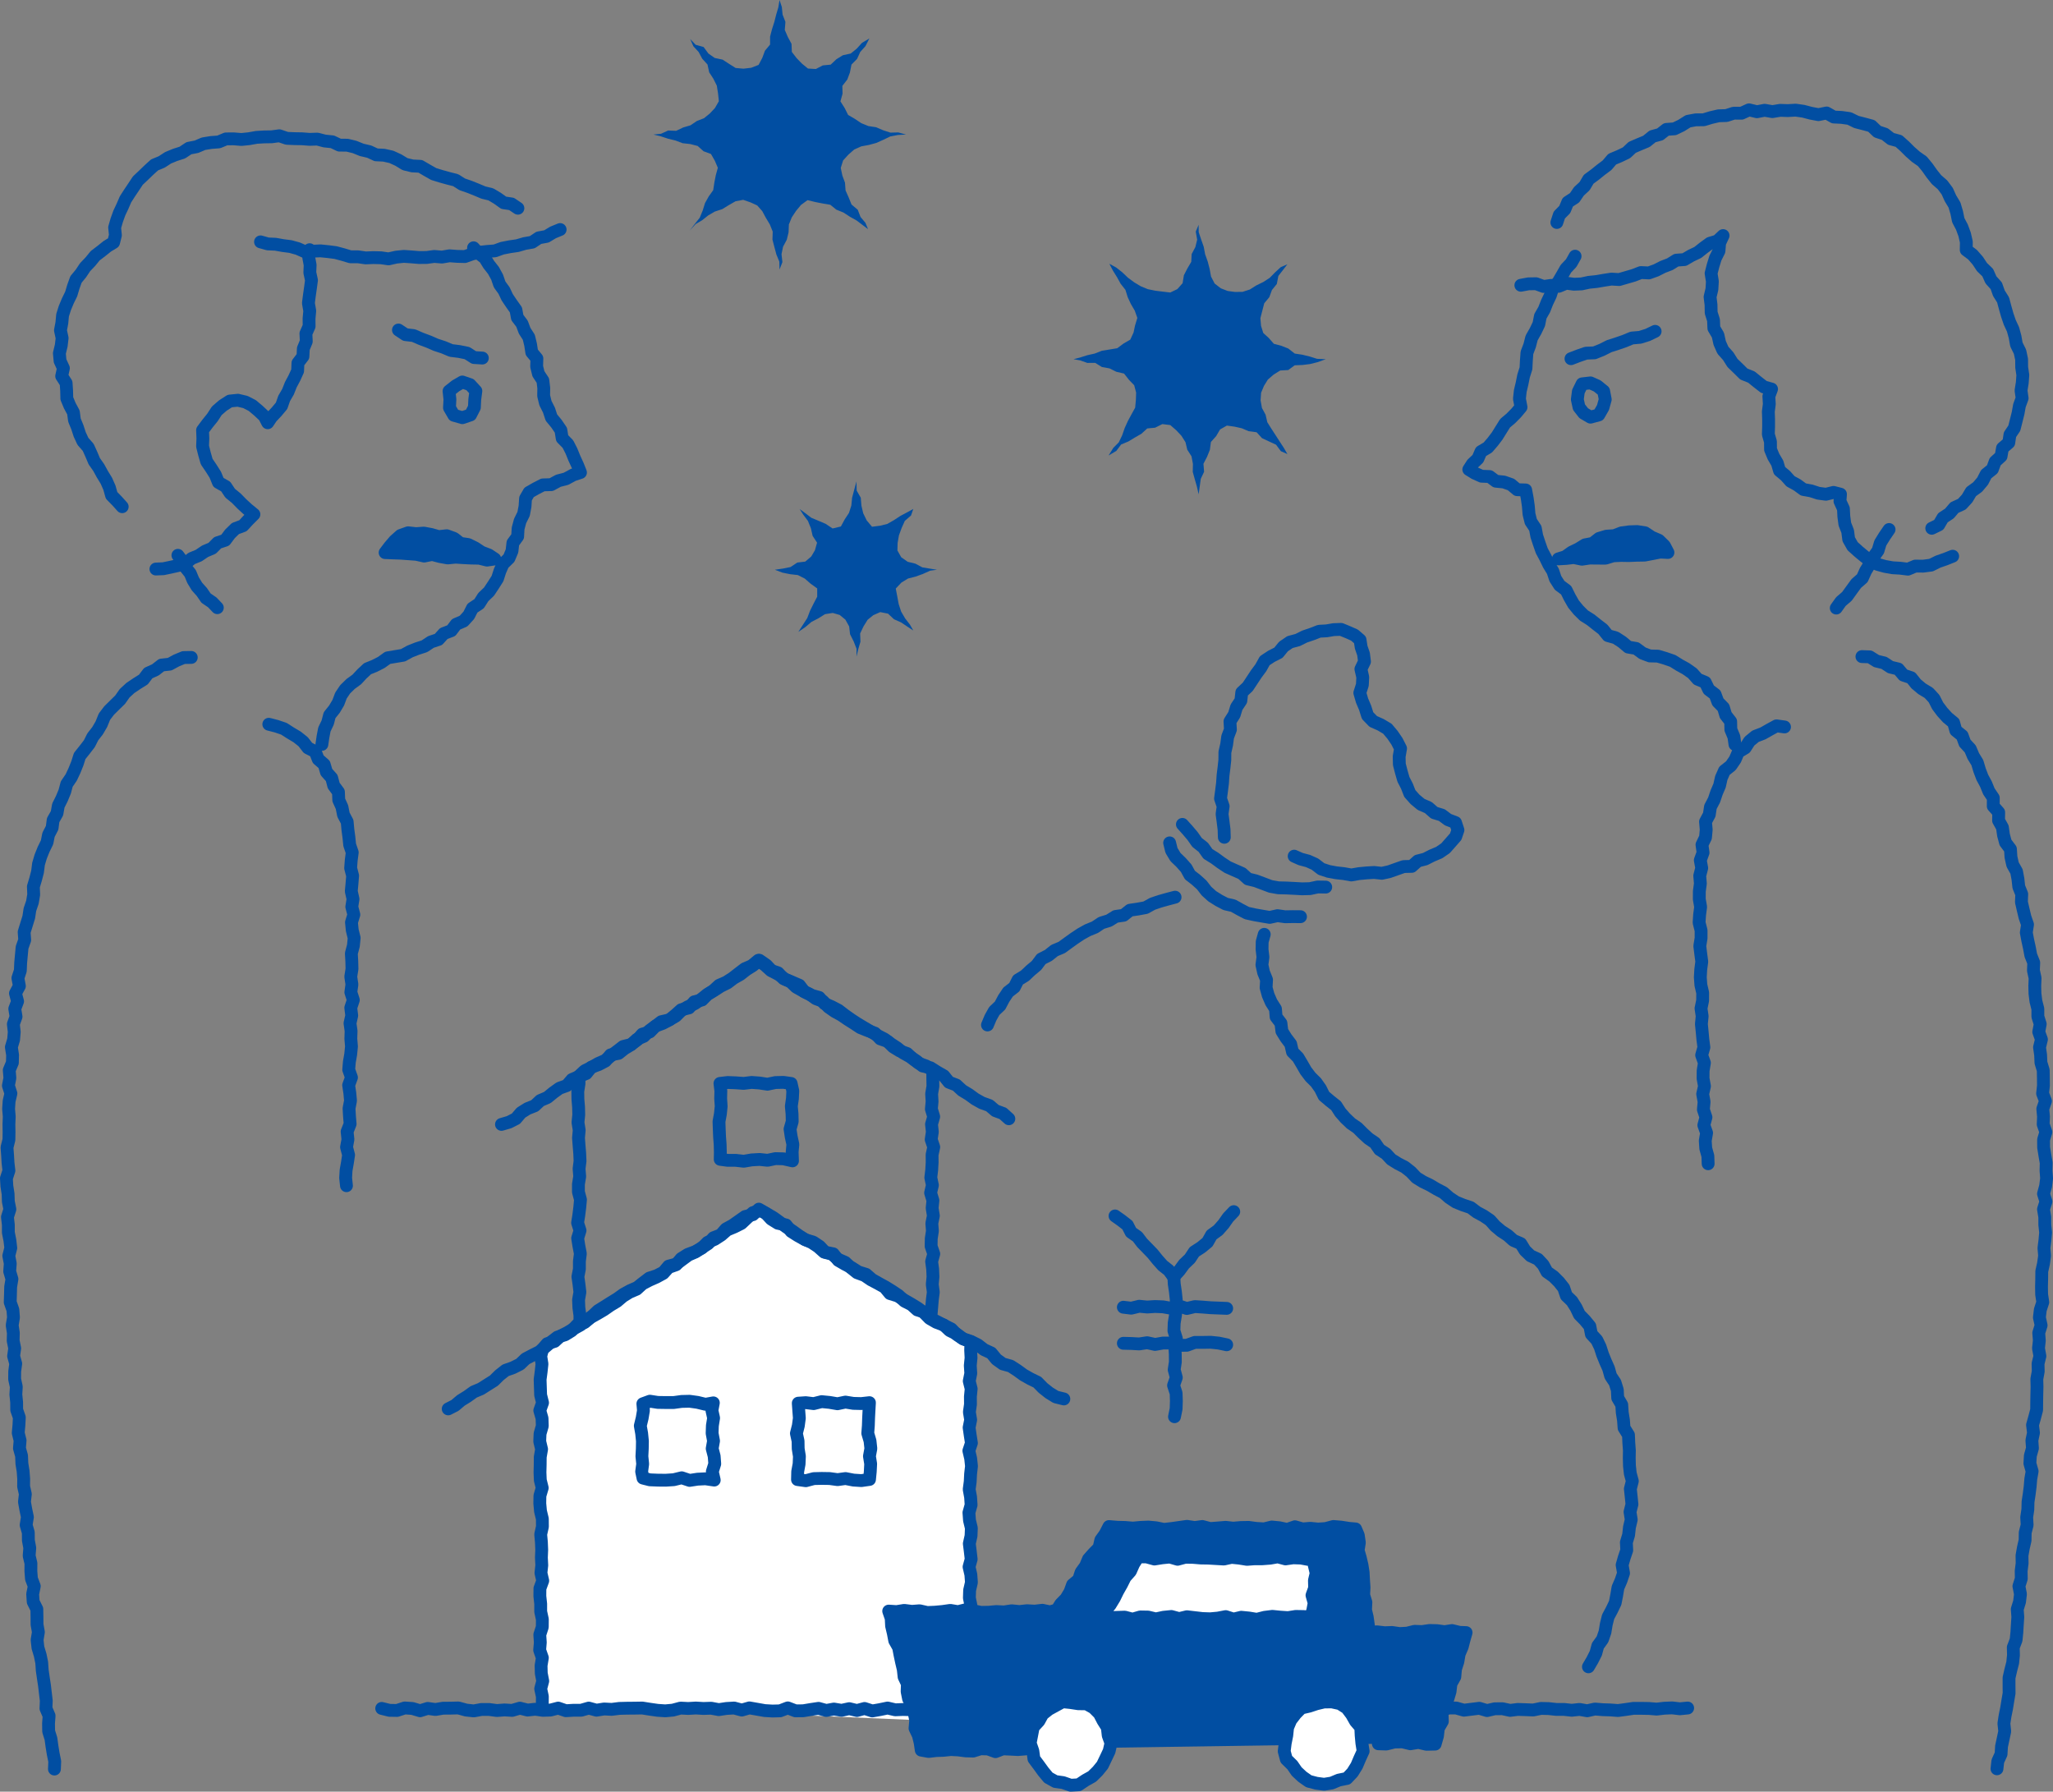 <svg xmlns="http://www.w3.org/2000/svg" viewBox="0 0 319.86 279.12"><rect x="0" y="0" width="319.86" height="279.12" fill="#808080" stroke="none"/><defs><style>.cls-1{fill:none;stroke:#014ea2;stroke-linecap:round;stroke-linejoin:round;stroke-width:2px;}.cls-2{fill:#fff;}.cls-3{fill:#014ea2;}</style></defs><title>アセット 50</title><g id="レイヤー_2" data-name="レイヤー 2"><g id="レイヤー_1-2" data-name="レイヤー 1"><polyline class="cls-1" points="153.85 159.68 154.32 158.56 154.91 157.5 155.81 156.65 156.38 155.57 157.06 154.55 158.04 153.79 158.61 152.66 159.68 152.01 160.56 151.18 161.49 150.4 162.24 149.4 163.34 148.84 164.29 148.08 165.43 147.6 166.4 146.89 167.39 146.18 168.4 145.51 169.46 144.92 170.59 144.46 171.61 143.78 172.78 143.42 173.82 142.77 175.06 142.59 176.05 141.8 177.28 141.62 178.48 141.4 179.57 140.8 180.72 140.41 181.9 140.08 183.08 139.77"/><polyline class="cls-1" points="196.97 145.56 196.65 146.71 196.63 147.91 196.77 149.1 196.61 150.32 196.87 151.5 197.33 152.63 197.26 153.87 197.58 155.03 198.06 156.14 198.72 157.18 198.82 158.42 199.57 159.4 199.72 160.65 200.36 161.68 201.09 162.65 201.37 163.87 202.24 164.75 202.85 165.78 203.45 166.82 204.18 167.78 205.04 168.63 205.73 169.61 206.28 170.72 207.21 171.51 208.16 172.26 208.82 173.29 209.61 174.19 210.48 175.02 211.49 175.71 212.34 176.56 213.22 177.37 214.22 178.05 214.93 179.08 215.94 179.74 216.77 180.63 217.8 181.27 218.88 181.83 219.82 182.57 220.67 183.47 221.69 184.1 222.79 184.63 223.82 185.24 224.89 185.8 225.81 186.6 226.82 187.27 227.95 187.73 229.12 188.12 230.09 188.85 231.15 189.42 232.15 190.1 232.97 191.02 233.89 191.79 234.9 192.45 235.79 193.24 236.94 193.74 237.6 194.81 238.46 195.64 239.61 196.17 240.43 197.05 241.02 198.15 242.03 198.86 242.88 199.71 243.63 200.65 244.04 201.86 244.91 202.7 245.55 203.71 246.07 204.8 246.93 205.68 247.7 206.61 247.94 207.85 248.79 208.77 249.31 209.85 249.68 211 250.13 212.11 250.62 213.21 250.94 214.36 251.63 215.4 251.98 216.54 252.04 217.78 252.67 218.85 252.75 220.07 252.94 221.25 253.03 222.45 253.72 223.55 253.77 224.76 253.86 225.96 253.84 227.16 253.87 228.36 254 229.55 254.32 230.74 254.01 231.95 254.14 233.15 254.26 234.35 253.96 235.54 254.15 236.75 253.87 237.93 253.74 239.13 253.39 240.29 253.45 241.51 253.06 242.66 252.73 243.81 252.95 245.08 252.56 246.23 252.08 247.34 251.88 248.53 251.65 249.71 251.12 250.81 250.55 251.88 250.26 253.04 250.06 254.25 249.67 255.39 248.95 256.39 248.63 257.56 248.09 258.63 247.48 259.67"/><polyline class="cls-1" points="202.62 142.81 201.41 142.8 200.22 142.82 199.04 142.65 197.82 142.92 196.64 142.72 195.45 142.51 194.27 142.25 193.2 141.69 192.15 141.1 190.96 140.83 189.89 140.27 188.87 139.63 187.97 138.82 187.23 137.86 186.34 137.06 185.39 136.32 184.81 135.26 184.02 134.37 183.14 133.52 182.52 132.49 182.23 131.31"/><polyline class="cls-1" points="184.22 128.43 185.02 129.32 185.8 130.24 186.51 131.25 187.47 132 188.2 133.03 189.25 133.68 190.23 134.4 191.25 135.08 192.37 135.58 193.49 136.07 194.44 136.93 195.64 137.22 196.79 137.65 197.95 138.09 199.17 138.31 200.41 138.34 201.63 138.4 202.86 138.47 204.09 138.44 205.3 138.18 206.55 138.2"/><polyline class="cls-1" points="190.75 130.44 190.71 129.22 190.56 128.02 190.4 126.82 190.57 125.6 190.16 124.41 190.32 123.2 190.47 121.99 190.55 120.79 190.7 119.59 190.83 118.4 190.84 117.18 191.11 116 191.27 114.8 191.7 113.67 191.63 112.39 192.3 111.33 192.65 110.17 193.33 109.15 193.47 107.87 194.4 107 195.06 106 195.72 105 196.44 104.03 197.05 102.93 198.08 102.25 199.18 101.69 199.97 100.72 200.98 100.03 202.18 99.71 203.26 99.17 204.41 98.78 205.54 98.34 206.67 98.28 207.79 98.09 208.94 98.05 210.01 98.49 211.03 98.94 211.9 99.69 212.07 100.82 212.44 101.89 212.59 103.07 212.03 104.23 212.32 105.49 212.26 106.7 211.86 107.94 212.21 109.14 212.69 110.27 213.07 111.48 213.95 112.39 215.1 112.9 216.16 113.53 216.95 114.47 217.64 115.48 218.21 116.6 217.99 117.87 218.02 119.08 218.33 120.28 218.66 121.42 219.2 122.47 219.65 123.62 220.47 124.54 221.41 125.32 222.54 125.81 223.46 126.62 224.64 126.98 225.6 127.7 226.77 128.15 227.15 129.31 226.8 130.34 226.03 131.22 225.22 132.14 224.23 132.82 223.11 133.29 222.05 133.83 220.89 134.13 219.95 134.97 218.7 135 217.59 135.39 216.46 135.79 215.3 136.05 214.09 135.92 212.92 135.99 211.74 136.1 210.54 136.31 209.36 136.1 208.17 135.97 206.99 135.75 205.86 135.38 204.87 134.62 203.8 134.14 202.64 133.83 201.63 133.38"/><polyline class="cls-1" points="90.28 213.28 90.32 212.09 89.97 210.89 90.06 209.69 90.29 208.5 90.16 207.3 90.36 206.1 90.35 204.91 90.19 203.71 90.14 202.5 90.35 201.3 90.21 200.1 90.04 198.9 90.27 197.71 90.27 196.5 90.42 195.3 90.19 194.1 90 192.9 90.37 191.7 89.99 190.5 90.18 189.29 90.33 188.09 90.44 186.89 90.12 185.69 90.12 184.49 90.32 183.28 90.22 182.08 90.37 180.88 90.32 179.68 90.22 178.47 90.13 177.27 90.24 176.07 90.05 174.86 90.17 173.66 90.14 172.45 90.04 171.25 90.02 170.04 90.21 168.83 90.22 167.63 91.1 166.81 92.16 166.29 93.18 165.69 94.27 165.21 95.2 164.47 96.15 163.76 97.09 163.03 98.3 162.73 99.26 162.04 100.06 161.11 101.24 160.76 102.09 159.89 103.03 159.17 104.25 158.89 105.28 158.3 106.13 157.45 107.15 156.85 108.24 156.36 109.22 155.69 110.15 154.96 111.15 154.32 112.04 153.5 113.14 153.02 114.13 152.39 115.07 151.66 116.02 150.93 117.13 150.45 118.14 149.61 119.19 150.37 120.08 151.17 121.23 151.56 122.07 152.46 123.16 152.94 124.04 153.78 125.07 154.36 126.14 154.88 127.1 155.58 128.24 156 129.07 156.89 130.04 157.57 131.08 158.14 132.06 158.81 133.06 159.44 134.04 160.09 135.16 160.54 136.31 160.95 137.14 161.84 138.29 162.24 139.16 163.1 140.17 163.72 141.32 164.12 142.21 164.94 143.16 165.66 144.31 166.07 145.33 166.79 145.33 168.03 145.35 169.22 145.15 170.41 145.22 171.6 145.11 172.78 145.47 173.96 145.13 175.15 145.26 176.33 145.08 177.52 145.48 178.7 145.22 179.89 145.23 181.08 145.16 182.27 145.02 183.46 145.27 184.64 144.99 185.83 145.35 187.02 145.23 188.21 145.42 189.4 145.18 190.59 145.27 191.77 145.09 192.96 145.07 194.15 145.48 195.34 145.15 196.53 145.31 197.72 145.36 198.91 145.25 200.1 145.41 201.3 145.26 202.48 145.16 203.67 145.06 204.86 145.27 206.05 145.38 207.25 145.43 208.44 145.4 209.63 145.2 210.82 145.3 212.02 145.12 213.21 145.02 214.41 145 215.6"/><polyline class="cls-1" points="78.13 175.17 79.32 174.82 80.38 174.28 81.18 173.34 82.19 172.71 83.3 172.27 84.18 171.45 85.28 170.98 86.21 170.22 87.17 169.53 88.31 169.12 89.12 168.17 90.23 167.7 91.34 167.24 92.12 166.26 93.27 165.85 94.32 165.3 95.12 164.34 96.38 164.1 97.31 163.36 98.33 162.75 99.22 161.92 100.32 161.44 101.17 160.56 102.12 159.85 103.26 159.43 104.32 158.87 105.24 158.11 106.13 157.31 107.35 157.02 108.16 156.07 109.39 155.78 110.24 154.91 111.27 154.3 112.27 153.65 113.34 153.12 114.29 152.4 115.33 151.81 116.28 151.07 117.29 150.43 118.32 149.6 119.41 150.36 120.26 151.27 121.32 151.83 122.3 152.54 123.42 153.01 124.54 153.49 125.32 154.51 126.41 155.05 127.63 155.39 128.45 156.35 129.57 156.83 130.64 157.39 131.6 158.13 132.59 158.83 133.6 159.49 134.64 160.11 135.68 160.72 136.73 161.32 137.81 161.88 138.78 162.6 139.79 163.26 140.73 164.04 141.79 164.63 142.8 165.3 143.74 166.07 144.98 166.35 146 167 147.05 167.6 147.85 168.6 149 169.04 149.91 169.88 150.94 170.5 151.93 171.22 152.98 171.81 154.15 172.23 155.09 173.03 156.26 173.46 157.18 174.29"/><polyline class="cls-2" points="84.49 265.5 84.5 264.29 84.24 263.09 84.56 261.89 84.33 260.68 84.3 259.48 84.5 258.27 84.08 257.07 84.18 255.87 84.1 254.67 84.49 253.47 84.5 252.27 84.24 251.07 84.24 249.87 84.11 248.66 84.12 247.46 84.56 246.26 84.28 245.05 84.41 243.85 84.35 242.65 84.4 241.44 84.35 240.24 84.24 239.04 84.51 237.83 84.5 236.62 84.21 235.42 84.1 234.22 84.12 233.01 84.48 231.8 84.18 230.6 84.13 229.39 84.16 228.19 84.17 226.98 84.38 225.77 84.09 224.56 84.14 223.36 84.49 222.15 84.45 220.95 84.1 219.74 84.53 218.53 84.23 217.33 84.19 216.12 84.15 214.91 84.31 213.7 84.44 212.49 84.25 211.28 84.53 210.17 85.25 209.33 86.42 208.97 87.3 208.15 88.36 207.62 89.38 207.01 90.41 206.44 91.36 205.74 92.3 205.02 93.17 204.19 94.17 203.57 95.17 202.94 96.18 202.32 97.14 201.63 98.18 201.06 99.28 200.58 100.21 199.84 101.15 199.12 102.31 198.74 103.37 198.2 104.17 197.25 105.36 196.93 106.31 196.22 107.26 195.52 108.36 195.04 109.34 194.38 110.34 193.75 111.16 192.83 112.29 192.39 113.1 191.46 114.14 190.89 115.11 190.21 116.09 189.52 117.31 189.23 118.23 188.37 119.31 189.01 120.16 189.93 121.19 190.57 122.46 190.83 123.26 191.84 124.28 192.49 125.34 193.07 126.46 193.57 127.47 194.24 128.39 195.06 129.62 195.39 130.56 196.17 131.68 196.66 132.58 197.51 133.53 198.27 134.7 198.7 135.7 199.38 136.78 199.95 137.84 200.54 138.65 201.52 139.85 201.89 140.88 202.53 141.94 203.14 142.97 203.77 143.96 204.5 144.83 205.39 145.88 206 147.05 206.42 147.95 207.28 149.05 207.82 150.03 208.57 151.27 209.04 151.23 210.33 151.29 211.54 151.17 212.74 151.25 213.95 151.01 215.16 151.31 216.36 151.19 217.57 151.2 218.78 151.03 219.98 151.23 221.19 150.99 222.4 151.16 223.6 151.35 224.81 150.95 226.01 151.23 227.21 151.36 228.41 151.22 229.62 151.16 230.82 151 232.03 151.22 233.24 151.3 234.45 150.96 235.65 151.05 236.86 151.34 238.06 151.29 239.27 151.02 240.48 151.17 241.69 151.31 242.9 150.98 244.1 151.26 245.31 151.35 246.52 151.07 247.73 151.03 248.94 151.28 250.15 151.25 251.36 151.05 252.57 151.13 253.78 151.11 254.98 151.06 256.19 151 257.4 151.28 258.61 151.06 259.82 151.37 261.03 151 262.25 151.29 263.46 151.04 264.67 151.09 265.88 151.31 267.1 150.97 268.32"/><polyline class="cls-1" points="84.49 265.5 84.5 264.29 84.24 263.09 84.56 261.89 84.33 260.68 84.3 259.48 84.5 258.27 84.08 257.07 84.18 255.87 84.1 254.67 84.49 253.47 84.5 252.27 84.24 251.07 84.24 249.87 84.11 248.66 84.12 247.46 84.56 246.26 84.28 245.05 84.41 243.85 84.35 242.65 84.4 241.44 84.35 240.24 84.24 239.04 84.51 237.83 84.5 236.62 84.21 235.42 84.1 234.22 84.12 233.01 84.48 231.8 84.18 230.6 84.13 229.39 84.16 228.19 84.17 226.98 84.38 225.77 84.09 224.56 84.14 223.36 84.49 222.15 84.45 220.95 84.1 219.74 84.53 218.53 84.23 217.33 84.19 216.12 84.15 214.91 84.31 213.7 84.44 212.49 84.25 211.28 84.53 210.17 85.25 209.33 86.42 208.97 87.3 208.15 88.36 207.62 89.38 207.01 90.41 206.44 91.36 205.74 92.3 205.02 93.17 204.19 94.17 203.57 95.17 202.94 96.18 202.32 97.14 201.63 98.18 201.06 99.28 200.58 100.21 199.84 101.15 199.12 102.31 198.74 103.37 198.2 104.17 197.25 105.36 196.93 106.31 196.22 107.26 195.52 108.36 195.04 109.34 194.38 110.34 193.75 111.16 192.83 112.29 192.39 113.1 191.46 114.14 190.89 115.11 190.21 116.09 189.52 117.31 189.23 118.23 188.37 119.31 189.01 120.16 189.93 121.19 190.57 122.46 190.83 123.26 191.84 124.28 192.49 125.34 193.07 126.46 193.57 127.47 194.24 128.39 195.06 129.62 195.39 130.56 196.17 131.68 196.66 132.58 197.51 133.53 198.27 134.7 198.7 135.7 199.38 136.78 199.95 137.84 200.54 138.65 201.52 139.85 201.89 140.88 202.53 141.94 203.14 142.97 203.77 143.96 204.5 144.83 205.39 145.88 206 147.05 206.42 147.95 207.28 149.05 207.82 150.03 208.57 151.27 209.04 151.23 210.33 151.29 211.54 151.17 212.74 151.25 213.95 151.01 215.16 151.31 216.36 151.19 217.57 151.2 218.78 151.03 219.98 151.23 221.19 150.99 222.4 151.16 223.6 151.35 224.81 150.95 226.01 151.23 227.21 151.36 228.41 151.22 229.62 151.16 230.82 151 232.03 151.22 233.24 151.3 234.45 150.96 235.65 151.05 236.86 151.34 238.06 151.29 239.27 151.02 240.48 151.17 241.69 151.31 242.9 150.98 244.1 151.26 245.31 151.35 246.52 151.07 247.73 151.03 248.94 151.28 250.15 151.25 251.36 151.05 252.57 151.13 253.78 151.11 254.98 151.06 256.19 151 257.4 151.28 258.61 151.06 259.82 151.37 261.03 151 262.25 151.29 263.46 151.04 264.67 151.09 265.88 151.31 267.1 150.97 268.32"/><polyline class="cls-1" points="59.47 266.15 60.67 266.45 61.86 266.47 63.06 266.08 64.25 266.16 65.45 266.52 66.64 266.15 67.84 266.32 69.03 266.12 70.23 266.11 71.42 266.08 72.62 266.41 73.82 266.54 75.01 266.32 76.21 266.32 77.41 266.48 78.6 266.39 79.8 266.46 81 266.11 82.19 266.41 83.39 266.28 84.58 266.45 85.77 266.41 86.97 266.1 88.16 266.51 89.35 266.44 90.54 266.44 91.73 266.1 92.93 266.43 94.12 266.24 95.31 266.3 96.5 266.15 97.69 266.12 98.88 266.11 100.07 266.09 101.27 266.28 102.46 266.45 103.65 266.53 104.84 266.42 106.03 266.1 107.22 266.16 108.41 266.09 109.61 266.16 110.8 266.12 111.99 266.34 113.18 266.16 114.38 266.09 115.57 266.41 116.76 266.07 117.96 266.28 119.15 266.49 120.35 266.56 121.54 266.53 122.74 266.07 123.94 266.53 125.14 266.52 126.33 266.32 127.53 266.14 128.73 266.47 129.92 266.25 131.12 266.45 132.31 266.19 133.51 266.48 134.7 266.16 135.9 266.55 137.09 266.34 138.29 266.09 139.48 266.37 140.67 266.32 141.87 266.35 143.06 266.12 144.25 266.2 145.45 266.41 146.64 266.36 147.84 266.12 149.03 266.45 150.23 266.54 151.43 266.13 152.62 266.08 153.82 266.4 155.02 266.13 156.21 266.07 157.41 266.52 158.61 266.54 159.81 266.35 161.01 266.56 162.2 266.21 163.4 266.55 164.6 266.2 165.79 266.16 166.99 266.55 168.18 266.38 169.38 266.14 170.57 266.39 171.77 266.5 172.97 266.14 174.16 266.32 175.36 266.12 176.56 266.49 177.76 266.51 178.96 266.48 180.16 266.2 181.35 266.2 182.55 266.42 183.75 266.5 184.95 266.53 186.14 266.15 187.34 266.28 188.54 266.27 189.74 266.47 190.93 266.09 192.13 266.37 193.33 266.3 194.53 266.43 195.73 266.48 196.93 266.32 198.13 266.16 199.32 266.09 200.52 266.53 201.72 266.15 202.92 266.35 204.12 266.48 205.32 266.4 206.52 266.43 207.72 266.09 208.92 266.34 210.12 266.08 211.31 266.46 212.51 266.52 213.71 266.18 214.91 266.37 216.11 266.48 217.31 266.56 218.51 266.25 219.7 266.4 220.9 266.39 222.09 266.23 223.29 266.45 224.48 266.54 225.68 266.09 226.88 266.09 228.08 266.43 229.28 266.28 230.48 266.13 231.68 266.49 232.88 266.21 234.08 266.2 235.28 266.46 236.48 266.31 237.68 266.35 238.88 266.4 240.08 266.15 241.28 266.18 242.48 266.31 243.68 266.31 244.88 266.44 246.09 266.31 247.29 266.52 248.49 266.25 249.69 266.35 250.89 266.39 252.09 266.48 253.29 266.32 254.5 266.14 255.7 266.14 256.91 266.16 258.11 266.26 259.32 266.12 260.52 266.07 261.73 266.21 262.94 266.09"/><polyline class="cls-1" points="69.83 219.49 70.89 218.95 71.81 218.17 72.83 217.54 73.8 216.84 74.92 216.37 75.93 215.73 76.95 215.09 77.82 214.23 78.77 213.48 79.93 213.07 81.01 212.53 81.89 211.69 82.95 211.13 84.03 210.59 84.97 209.83 85.89 209.04 86.84 208.31 88.04 207.95 89.06 207.32 89.91 206.41 91.09 206.02 92.01 205.24 93.07 204.66 94.1 204.05 95.09 203.36 96.12 202.74 97.05 201.95 98.07 201.32 99.19 200.84 100.09 200.01 101.16 199.45 102.27 198.96 103.33 198.38 104.17 197.45 105.33 197.04 106.13 196.07 107.15 195.43 108.3 195 109.37 194.43 110.23 193.55 111.36 193.07 112.37 192.41 113.29 191.61 114.42 191.14 115.5 190.6 116.4 189.75 117.31 188.91 118.45 188.57 119.47 189.09 120.51 189.7 121.49 190.41 122.46 191.13 123.48 191.78 124.46 192.49 125.48 193.15 126.69 193.5 127.7 194.17 128.55 195.08 129.82 195.33 130.6 196.35 131.65 196.96 132.73 197.51 133.75 198.16 134.94 198.53 135.87 199.34 136.93 199.94 137.99 200.52 139.02 201.16 140.02 201.83 140.91 202.7 142 203.25 142.91 204.07 144.11 204.44 144.95 205.38 146.04 205.92 147.12 206.49 148.21 207.03 149.08 207.93 150.09 208.59 151.28 208.98 152.37 209.53 153.33 210.27 154.44 210.78 155.25 211.77 156.24 212.48 157.46 212.82 158.48 213.48 159.47 214.2 160.53 214.8 161.62 215.33 162.5 216.23 163.46 216.99 164.5 217.63 165.75 217.94"/><polygon class="cls-1" points="111.28 230.58 109.91 230.38 108.68 230.44 107.44 230.63 106.21 230.22 104.97 230.52 103.73 230.6 102.5 230.59 101.25 230.54 100.18 230.27 99.97 229.26 100.13 228.07 100.01 226.88 100.07 225.69 100.09 224.5 99.97 223.31 99.76 222.12 100.05 220.93 100.25 219.74 100.16 218.69 101.25 218.29 102.48 218.48 103.72 218.5 104.95 218.5 106.19 218.33 107.43 218.3 108.66 218.47 109.91 218.77 111.14 218.55 110.92 219.73 111.18 220.91 110.99 222.1 110.95 223.29 111.17 224.48 110.96 225.67 111.27 226.86 111.36 228.05 110.98 229.26 111.28 230.58"/><polygon class="cls-1" points="135.47 230.48 134.2 230.66 132.97 230.58 131.73 230.34 130.5 230.51 129.26 230.34 128.02 230.32 126.79 230.35 125.55 230.68 124.25 230.5 124.28 229.26 124.5 228.07 124.55 226.88 124.36 225.69 124.34 224.5 124.08 223.31 124.38 222.12 124.54 220.93 124.45 219.74 124.37 218.6 125.54 218.52 126.77 218.67 128.01 218.36 129.24 218.48 130.48 218.69 131.72 218.43 132.95 218.63 134.2 218.66 135.46 218.52 135.39 219.73 135.33 220.91 135.29 222.1 135.2 223.29 135.55 224.48 135.68 225.67 135.46 226.86 135.65 228.05 135.59 229.25 135.47 230.48"/><polygon class="cls-1" points="123.47 180.85 122.06 180.53 120.82 180.5 119.59 180.76 118.35 180.63 117.11 180.7 115.88 180.91 114.64 180.77 113.4 180.77 112.21 180.61 112.23 179.48 112.2 178.29 112.11 177.1 112.06 175.92 112.02 174.73 112.24 173.53 112.36 172.35 112.28 171.15 112.31 169.96 112.17 168.78 113.39 168.64 114.63 168.69 115.86 168.78 117.1 168.63 118.33 168.72 119.57 168.91 120.81 168.65 122.05 168.62 123.26 168.79 123.52 169.95 123.46 171.14 123.29 172.33 123.4 173.52 123.43 174.71 123.09 175.9 123.27 177.09 123.53 178.28 123.42 179.46 123.47 180.85"/><polyline class="cls-3" points="214.75 271.66 215.99 271.7 217.24 271.39 218.49 271.36 219.74 271.66 220.99 271.45 222.24 271.74 223.6 271.71 223.96 270.45 224.1 269.24 224.72 268.17 224.68 266.92 224.95 265.74 225.58 264.67 225.92 263.52 226.06 262.31 226.66 261.23 226.77 260.01 227.14 258.86 227.34 257.67 227.82 256.55 228.12 255.38 228.42 254.34 227.39 254.3 226.23 254.02 225.06 254.2 223.9 254.04 222.73 254.01 221.56 254.18 220.4 254.14 219.23 254.43 218.06 254.49 216.89 254.32 215.72 254.36 214.54 254.22 213.33 254.29 213.18 253.1 213.02 251.95 212.75 250.81 212.81 249.62 212.46 248.49 212.52 247.31 212.44 246.14 212.38 244.97 212.2 243.82 211.93 242.67 211.6 241.53 211.79 240.33 211.62 239.17 211.2 238.19 210.15 238.1 208.95 237.91 207.75 237.81 206.55 238.13 205.35 238.21 204.15 238.09 202.95 238.19 201.75 237.85 200.55 238.27 199.35 238.01 198.15 237.89 196.95 238.18 195.75 238.11 194.55 237.95 193.34 237.97 192.14 238.07 190.94 237.94 189.74 238.04 188.54 238.13 187.33 237.81 186.14 237.97 184.93 237.79 183.73 237.96 182.53 238.13 181.33 238.26 180.12 238.01 178.92 237.9 177.71 237.95 176.51 238.06 175.3 237.96 174.09 237.93 172.78 237.82 172.19 238.97 171.51 239.92 171.23 241.13 170.38 241.99 169.59 242.88 169.13 243.98 168.44 244.93 168.06 246.09 167.11 246.88 166.7 248.01 166.09 249.03 165.25 249.89 164.68 250.81 163.59 251.11 162.4 250.86 161.21 251 160.01 250.93 158.82 251.06 157.62 250.94 156.43 251.12 155.23 251.06 154.04 251.17 152.84 251.19 151.65 250.94 150.45 250.78 149.26 251.08 148.06 250.88 146.87 251.05 145.67 251.16 144.47 251.21 143.27 250.94 142.08 251.03 140.88 250.88 139.68 251.07 138.46 250.99 138.85 252.12 138.91 253.3 139.18 254.44 139.4 255.59 140 256.65 140.22 257.8 140.46 258.93 140.73 260.07 140.86 261.24 141.37 262.32 141.33 263.52 141.56 264.67 142.15 265.74 142.44 266.87 142.67 268.02 142.56 269.25 143.08 270.34 143.36 271.48 143.53 272.65 144.69 272.86 145.84 272.72 146.99 272.68 148.15 272.56 149.31 272.62 150.46 272.77 151.62 272.8 152.78 272.44 153.94 272.47 155.1 272.89 156.25 272.45 157.41 272.5 158.58 272.56 159.74 272.47"/><polyline class="cls-1" points="214.75 271.66 215.99 271.7 217.24 271.39 218.49 271.36 219.74 271.66 220.99 271.45 222.24 271.74 223.6 271.71 223.96 270.45 224.1 269.24 224.72 268.17 224.68 266.92 224.95 265.74 225.58 264.67 225.92 263.52 226.06 262.31 226.66 261.23 226.77 260.01 227.14 258.86 227.34 257.67 227.82 256.55 228.12 255.38 228.42 254.34 227.39 254.3 226.23 254.02 225.06 254.2 223.9 254.04 222.73 254.01 221.56 254.18 220.4 254.14 219.23 254.43 218.06 254.49 216.89 254.32 215.72 254.36 214.54 254.22 213.33 254.29 213.18 253.1 213.02 251.95 212.75 250.81 212.81 249.62 212.46 248.49 212.52 247.31 212.44 246.14 212.38 244.97 212.2 243.82 211.93 242.67 211.6 241.53 211.79 240.33 211.62 239.17 211.2 238.19 210.15 238.1 208.95 237.91 207.75 237.81 206.55 238.13 205.35 238.21 204.15 238.09 202.95 238.19 201.75 237.85 200.55 238.27 199.35 238.01 198.15 237.89 196.95 238.18 195.75 238.11 194.55 237.95 193.34 237.97 192.14 238.07 190.94 237.94 189.74 238.04 188.54 238.13 187.33 237.81 186.14 237.97 184.93 237.79 183.73 237.96 182.53 238.13 181.33 238.26 180.12 238.01 178.92 237.9 177.71 237.95 176.51 238.06 175.3 237.96 174.09 237.93 172.78 237.82 172.19 238.97 171.51 239.92 171.23 241.13 170.38 241.99 169.59 242.88 169.13 243.98 168.44 244.93 168.06 246.09 167.11 246.88 166.7 248.01 166.09 249.03 165.25 249.89 164.68 250.81 163.59 251.11 162.4 250.86 161.21 251 160.01 250.93 158.82 251.06 157.62 250.94 156.43 251.12 155.23 251.06 154.04 251.17 152.84 251.19 151.65 250.94 150.45 250.78 149.26 251.08 148.06 250.88 146.87 251.05 145.67 251.16 144.47 251.21 143.27 250.94 142.08 251.03 140.88 250.88 139.68 251.07 138.46 250.99 138.85 252.12 138.91 253.3 139.18 254.44 139.4 255.59 140 256.65 140.22 257.8 140.46 258.93 140.73 260.07 140.86 261.24 141.37 262.32 141.33 263.52 141.56 264.67 142.15 265.74 142.44 266.87 142.67 268.02 142.56 269.25 143.08 270.34 143.36 271.48 143.53 272.65 144.69 272.86 145.84 272.72 146.99 272.68 148.15 272.56 149.31 272.62 150.46 272.77 151.62 272.8 152.78 272.44 153.94 272.47 155.1 272.89 156.25 272.45 157.41 272.5 158.58 272.56 159.74 272.47"/><polygon class="cls-2" points="204.22 251.92 204.53 250.88 204.75 249.73 204.41 248.53 204.82 247.4 204.79 246.22 205.06 245.08 204.77 243.88 204.95 242.86 203.88 242.95 202.68 242.73 201.48 242.69 200.28 242.86 199.08 242.54 197.88 242.75 196.68 242.84 195.48 242.84 194.28 242.93 193.08 242.74 191.88 242.62 190.68 242.88 189.48 242.81 188.28 242.74 187.08 242.72 185.87 242.62 184.67 242.6 183.47 242.92 182.26 242.57 181.06 242.69 179.86 242.88 178.65 242.55 177.33 242.54 176.62 243.66 176.12 244.79 175.3 245.71 174.75 246.81 174.15 247.87 173.61 248.97 172.97 250.02 172.18 250.97 171.44 252.17 172.83 252.01 174.03 251.97 175.24 251.93 176.45 252.25 177.66 251.9 178.87 251.92 180.08 252.21 181.29 251.95 182.5 251.83 183.71 252.16 184.92 251.87 186.13 252.01 187.34 252.15 188.55 252.19 189.76 252.08 190.97 251.85 192.18 252.24 193.39 251.95 194.6 252.07 195.81 252.27 197.03 251.96 198.24 251.81 199.45 251.93 200.67 252.01 201.88 251.82 203.09 251.84 204.22 251.92"/><polygon class="cls-1" points="204.22 251.92 204.53 250.88 204.75 249.73 204.41 248.53 204.82 247.4 204.79 246.22 205.06 245.08 204.77 243.88 204.95 242.86 203.88 242.95 202.68 242.73 201.48 242.69 200.28 242.86 199.08 242.54 197.88 242.75 196.68 242.84 195.48 242.84 194.28 242.93 193.08 242.74 191.88 242.62 190.68 242.88 189.48 242.81 188.28 242.74 187.08 242.72 185.87 242.62 184.67 242.6 183.47 242.92 182.26 242.57 181.06 242.69 179.86 242.88 178.65 242.55 177.33 242.54 176.62 243.66 176.12 244.79 175.3 245.71 174.75 246.81 174.15 247.87 173.61 248.97 172.97 250.02 172.18 250.97 171.44 252.17 172.83 252.01 174.03 251.97 175.24 251.93 176.45 252.25 177.66 251.9 178.87 251.92 180.08 252.21 181.29 251.95 182.5 251.83 183.71 252.16 184.92 251.87 186.13 252.01 187.34 252.15 188.55 252.19 189.76 252.08 190.97 251.85 192.18 252.24 193.39 251.95 194.6 252.07 195.81 252.27 197.03 251.96 198.24 251.81 199.45 251.93 200.67 252.01 201.88 251.82 203.09 251.84 204.22 251.92"/><polygon class="cls-2" points="173.09 271.56 172.81 272.8 172.28 273.92 171.76 275 171.01 275.92 170.16 276.76 169.12 277.34 168.06 278.05 166.81 278.12 165.63 277.71 164.42 277.54 163.34 276.94 162.55 275.99 161.84 275.01 161.09 274.01 160.92 272.78 160.5 271.56 160.74 270.31 160.98 269.07 161.86 268.12 162.45 267.05 163.41 266.29 164.47 265.71 165.57 265.11 166.81 265.24 167.99 265.42 169.28 265.44 170.38 266.06 171.28 266.96 171.86 268.07 172.52 269.12 172.66 270.36 173.09 271.56"/><polygon class="cls-1" points="173.09 271.56 172.81 272.8 172.28 273.92 171.76 275 171.01 275.92 170.16 276.76 169.12 277.34 168.06 278.05 166.81 278.12 165.63 277.71 164.42 277.54 163.34 276.94 162.55 275.99 161.84 275.01 161.09 274.01 160.92 272.78 160.5 271.56 160.74 270.31 160.98 269.07 161.86 268.12 162.45 267.05 163.41 266.29 164.47 265.71 165.57 265.11 166.81 265.24 167.99 265.42 169.28 265.44 170.38 266.06 171.28 266.96 171.86 268.07 172.52 269.12 172.66 270.36 173.09 271.56"/><polygon class="cls-2" points="212.18 271.56 212.38 272.81 211.86 273.95 211.38 275.08 210.72 276.14 209.85 277.06 208.58 277.32 207.48 277.78 206.29 277.97 205.09 277.81 203.91 277.5 202.91 276.8 202.03 275.98 201.35 274.99 200.41 274.07 200.08 272.83 200.24 271.56 200.48 270.36 200.61 269.13 201.1 267.98 201.86 266.99 202.74 266.09 203.99 265.8 205.11 265.43 206.29 265.15 207.52 265.14 208.76 265.41 209.83 266.09 210.59 267.1 211.19 268.16 212.01 269.11 212.07 270.37 212.18 271.56"/><polygon class="cls-1" points="212.18 271.56 212.38 272.81 211.86 273.95 211.38 275.08 210.72 276.14 209.85 277.06 208.58 277.32 207.48 277.78 206.29 277.97 205.09 277.81 203.91 277.5 202.91 276.8 202.03 275.98 201.35 274.99 200.41 274.07 200.08 272.83 200.24 271.56 200.48 270.36 200.61 269.13 201.1 267.98 201.86 266.99 202.74 266.09 203.99 265.8 205.11 265.43 206.29 265.15 207.52 265.14 208.76 265.41 209.83 266.09 210.59 267.1 211.19 268.16 212.01 269.11 212.07 270.37 212.18 271.56"/><polyline class="cls-1" points="173.72 189.43 174.71 190.13 175.66 190.87 176.22 191.97 177.22 192.67 177.94 193.62 178.77 194.47 179.59 195.32 180.34 196.25 181.14 197.15 182.09 197.9 182.85 198.93 183.74 197.95 184.48 196.94 185.38 196.08 186.08 195.02 187.16 194.32 188.13 193.52 188.76 192.4 189.79 191.65 190.62 190.71 191.35 189.67 192.22 188.76"/><polyline class="cls-1" points="182.88 198.83 182.95 200.04 183.13 201.25 183.26 202.47 183.25 203.68 183.14 204.9 182.94 206.11 182.9 207.32 183.28 208.54 183.04 209.75 183.11 210.96 183.12 212.18 182.94 213.39 183.27 214.61 182.84 215.83 183.24 217.04 183.28 218.26 183.24 219.48 182.99 220.71"/><polyline class="cls-1" points="175.02 203.65 176.25 203.8 177.49 203.5 178.73 203.62 179.96 203.54 181.2 203.59 182.44 203.81 183.68 203.45 184.91 203.85 186.16 203.55 187.39 203.63 188.63 203.73 189.88 203.78 191.12 203.83"/><polyline class="cls-1" points="175.02 209.27 176.25 209.3 177.49 209.37 178.73 209.18 179.96 209.45 181.2 209.23 182.44 209.23 183.68 209.59 184.91 209.58 186.16 209.13 187.39 209.13 188.63 209.11 189.88 209.24 191.12 209.5"/><polyline class="cls-1" points="48.24 38.9 48.1 40.11 48.32 41.28 48.27 42.47 48.53 43.66 48.37 44.85 48.2 46.04 48.05 47.22 48.26 48.43 48.15 49.62 48.16 50.83 47.66 51.96 47.72 53.19 47.26 54.31 47.2 55.53 46.42 56.55 46.37 57.78 45.87 58.88 45.31 59.93 44.87 61.04 44.27 62.07 43.87 63.22 43.1 64.14 42.28 65.01 41.71 65.86 41.19 64.85 40.26 63.98 39.31 63.18 38.24 62.63 37.06 62.35 35.8 62.48 34.73 63.17 33.78 63.99 33.09 65.05 32.33 65.99 31.56 67.02 31.61 68.3 31.56 69.53 31.86 70.72 32.2 71.91 32.9 72.94 33.55 73.97 34.03 75.15 35.17 75.8 35.85 76.83 36.81 77.61 37.67 78.49 38.57 79.32 39.56 80.13 38.67 81.02 37.86 81.9 36.68 82.34 35.83 83.17 35.09 84.16 33.91 84.55 33.06 85.41 31.95 85.88 30.96 86.55 29.86 87 28.91 87.77 27.76 88.1 26.6 88.36 25.45 88.6 24.29 88.65"/><polyline class="cls-1" points="40.59 37.68 41.73 38 42.92 38.05 44.09 38.26 45.26 38.41 46.41 38.73 47.53 39.23 48.74 39.13 49.94 39.08 51.12 39.2 52.29 39.35 53.45 39.66 54.61 40.01 55.8 40.01 56.98 40.18 58.17 40.13 59.36 40.16 60.54 40.33 61.73 40.06 62.92 39.94 64.1 40.02 65.29 40.12 66.48 40.11 67.66 39.95 68.86 40.05 70.03 39.85 71.23 39.94 72.43 39.97 73.58 39.56 74.75 39.3 75.93 39.17 77.12 39.08 78.25 38.67 79.42 38.44 80.6 38.27 81.74 37.94 82.93 37.73 83.95 37.05 85.14 36.83 86.17 36.21 87.27 35.76"/><polyline class="cls-1" points="80.69 32.44 79.7 31.77 78.48 31.59 77.5 30.89 76.48 30.28 75.32 30 74.23 29.54 73.13 29.1 72.02 28.72 71 28.07 69.85 27.78 68.7 27.46 67.57 27.11 66.53 26.52 65.49 25.91 64.26 25.85 63.1 25.57 62.07 24.94 60.98 24.44 59.82 24.18 58.6 24.12 57.52 23.62 56.36 23.35 55.25 22.9 54.1 22.62 52.88 22.61 51.78 22.09 50.59 21.97 49.44 21.67 48.24 21.71 47.06 21.62 45.88 21.6 44.7 21.55 43.52 21.15 42.34 21.31 41.15 21.33 39.97 21.4 38.79 21.61 37.61 21.73 36.41 21.63 35.21 21.64 34.08 22.11 32.89 22.2 31.71 22.39 30.61 22.86 29.43 23.09 28.41 23.77 27.28 24.13 26.19 24.58 25.19 25.23 24.08 25.69 23.19 26.5 22.34 27.32 21.48 28.13 20.83 29.11 20.18 30.08 19.55 31.06 19.09 32.13 18.59 33.19 18.19 34.3 17.86 35.44 17.98 36.65 17.7 37.77 16.71 38.37 15.79 39.11 14.84 39.83 14.08 40.76 13.26 41.62 12.6 42.61 11.84 43.53 11.43 44.67 11.09 45.81 10.57 46.87 10.11 47.97 9.75 49.1 9.64 50.29 9.42 51.46 9.68 52.67 9.54 53.84 9.25 55.04 9.36 56.23 9.88 57.36 9.61 58.6 10.3 59.67 10.38 60.86 10.41 62.08 10.87 63.19 11.44 64.25 11.6 65.45 12.05 66.55 12.42 67.68 12.92 68.76 13.74 69.69 14.23 70.77 14.69 71.86 15.38 72.84 15.95 73.88 16.57 74.89 17.05 75.98 17.38 77.17 18.23 78.04 19.04 78.94"/><polyline class="cls-1" points="73.78 38.6 74.57 39.46 75.53 40.19 76.15 41.2 76.88 42.13 77.45 43.17 77.84 44.31 78.53 45.26 79.03 46.32 79.69 47.3 80.38 48.27 80.6 49.47 81.33 50.43 81.74 51.53 82.39 52.54 82.67 53.7 82.85 54.89 83.65 55.85 83.61 57.1 83.89 58.24 84.58 59.28 84.72 60.46 84.7 61.65 84.98 62.8 85.53 63.89 85.91 65.05 86.7 66.01 87.39 67.02 87.59 68.28 88.48 69.18 89.03 70.26 89.49 71.39 90 72.5 90.44 73.61 89.29 73.99 88.19 74.59 86.99 74.9 85.89 75.5 84.59 75.54 83.48 76.11 82.43 76.71 81.88 77.66 81.8 78.88 81.58 80.06 81.03 81.17 80.72 82.33 80.65 83.58 79.91 84.59 79.77 85.84 79.3 86.96 78.37 87.86 77.89 88.96 77.51 90.14 76.86 91.16 76.19 92.17 75.3 93.02 74.65 94.05 73.61 94.74 73.04 95.86 72.22 96.76 71.06 97.26 70.31 98.25 69.14 98.7 68.31 99.62 67.14 100.01 66.13 100.68 64.98 101.05 63.87 101.49 62.8 102.08 61.6 102.28 60.41 102.48 59.41 103.2 58.37 103.73 57.26 104.18 56.39 104.99 55.59 105.85 54.63 106.55 53.78 107.38 53.12 108.36 52.7 109.48 52.1 110.48 51.35 111.42 51.05 112.57 50.54 113.64 50.32 114.8 50.15 115.97"/><polyline class="cls-1" points="33.86 94.67 33.07 93.84 32.1 93.18 31.45 92.23 30.69 91.38 30.09 90.4 29.64 89.32 28.93 88.44 28.4 87.43 27.72 86.51"/><polygon class="cls-1" points="73.97 62.23 73.91 63.47 73.31 64.64 72.03 65.07 70.71 64.69 70.03 63.52 70.1 62.23 69.96 60.93 70.98 60.12 72.03 59.51 73.23 59.92 74.14 60.91 73.97 62.23"/><polyline class="cls-1" points="75.15 55.78 73.85 55.7 72.77 55.01 71.53 54.76 70.27 54.6 69.11 54.11 67.92 53.72 66.77 53.22 65.59 52.78 64.44 52.28 63.16 52.13 62.08 51.41"/><polygon class="cls-3" points="77.09 87.08 76.16 86.46 75.03 86.03 74.02 85.36 72.95 84.83 71.73 84.65 70.75 83.88 69.61 83.46 68.34 83.6 67.2 83.27 66.02 83.05 64.83 83.14 63.59 83 62.41 83.42 61.49 84.24 60.71 85.15 60 86.09 61.22 86.14 62.44 86.18 63.66 86.27 64.88 86.36 66.09 86.63 67.33 86.38 68.54 86.7 69.75 86.92 70.98 86.8 72.21 86.88 73.43 86.94 74.66 86.96 75.88 87.26 77.09 87.08"/><polygon class="cls-1" points="77.09 87.08 76.16 86.46 75.03 86.03 74.02 85.36 72.95 84.83 71.73 84.65 70.75 83.88 69.61 83.46 68.34 83.6 67.2 83.27 66.02 83.05 64.83 83.14 63.59 83 62.41 83.42 61.49 84.24 60.71 85.15 60 86.09 61.22 86.14 62.44 86.18 63.66 86.27 64.88 86.36 66.09 86.63 67.33 86.38 68.54 86.7 69.75 86.92 70.98 86.8 72.21 86.88 73.43 86.94 74.66 86.96 75.88 87.26 77.09 87.08"/><polyline class="cls-1" points="29.8 102.42 28.6 102.44 27.49 102.9 26.44 103.47 25.17 103.61 24.21 104.36 23.1 104.86 22.34 105.86 21.32 106.5 20.31 107.18 19.42 108 18.72 109 17.86 109.84 17 110.69 16.27 111.65 15.8 112.81 15.2 113.84 14.46 114.79 13.92 115.86 13.18 116.82 12.42 117.77 12.05 118.93 11.6 120.05 11.09 121.13 10.4 122.14 10.09 123.31 9.63 124.42 9.09 125.5 8.88 126.7 8.28 127.76 8.12 128.97 7.56 130.05 7.33 131.23 6.79 132.33 6.34 133.45 6 134.6 5.85 135.81 5.55 136.97 5.2 138.13 5.25 139.37 5.05 140.56 4.66 141.7 4.48 142.89 4.12 144.05 3.76 145.21 3.85 146.44 3.44 147.6 3.33 148.8 3.22 150 3.17 151.21 2.79 152.37 3.02 153.61 2.41 154.75 2.74 156 2.3 157.16 2.5 158.38 2.08 159.55 2.22 160.76 2.12 161.96 1.77 163.13 1.96 164.35 1.93 165.55 1.44 166.72 1.54 167.94 1.31 169.13 1.7 170.35 1.42 171.54 1.34 172.75 1.44 173.95 1.39 175.16 1.41 176.36 1.39 177.56 1.09 178.76 1.18 179.96 1.25 181.16 1.39 182.37 1 183.57 1.07 184.78 1.26 185.99 1.3 187.19 1.54 188.39 1.16 189.6 1.3 190.81 1.3 192.01 1.54 193.22 1.68 194.42 1.37 195.64 1.6 196.84 1.51 198.07 1.86 199.26 1.66 200.47 1.63 201.67 1.59 202.87 2.01 204.06 2.1 205.25 1.9 206.46 2.08 207.66 2.05 208.86 2.29 210.05 2.12 211.26 2.45 212.44 2.29 213.65 2.28 214.86 2.54 216.04 2.47 217.25 2.59 218.44 2.6 219.64 3.01 220.82 2.95 222.02 2.84 223.23 3.13 224.41 3.03 225.62 3.36 226.8 3.41 228 3.6 229.19 3.69 230.38 3.68 231.58 3.95 232.76 3.81 233.97 4.02 235.16 4.27 236.35 4.07 237.58 4.41 238.75 4.42 239.96 4.64 241.15 4.54 242.37 4.82 243.54 4.81 244.75 4.9 245.95 5.34 247.11 5.09 248.34 5.17 249.54 5.74 250.68 5.76 251.88 5.77 253.09 5.98 254.26 5.78 255.49 5.91 256.68 6.26 257.84 6.5 259.01 6.58 260.21 6.75 261.39 6.93 262.57 7.07 263.76 7.21 264.95 7.16 266.16 7.65 267.3 7.56 268.51 7.58 269.72 7.94 270.88 8.1 272.06 8.29 273.23 8.53 274.4 8.48 275.6"/><polyline class="cls-1" points="41.88 112.83 43.08 113.14 44.23 113.53 45.26 114.19 46.3 114.81 47.24 115.56 47.98 116.52 49.12 117.1 49.58 118.28 50.51 119.09 50.86 120.28 51.68 121.2 51.99 122.38 52.73 123.38 52.78 124.64 53.28 125.74 53.51 126.92 54.09 128.02 54.2 129.23 54.36 130.43 54.48 131.63 54.88 132.8 54.72 134.03 54.63 135.24 54.94 136.43 54.84 137.65 54.73 138.85 55 140.06 54.81 141.27 55.13 142.49 54.76 143.69 54.88 144.91 55.18 146.12 55.06 147.33 54.74 148.53 54.81 149.74 54.84 150.95 54.65 152.16 54.83 153.37 54.66 154.58 55.05 155.79 54.65 157 54.8 158.21 54.53 159.41 54.7 160.62 54.66 161.83 54.76 163.03 54.64 164.24 54.43 165.44 54.33 166.64 54.76 167.86 54.32 169.06 54.5 170.27 54.61 171.48 54.38 172.68 54.45 173.89 54.55 175.1 54.08 176.29 54.21 177.51 53.99 178.71 54.31 179.93 54.13 181.12 53.92 182.31 53.85 183.51 53.98 184.72"/><polyline class="cls-1" points="245.4 39.91 244.8 40.98 243.97 41.86 243.37 42.91 242.76 43.95 241.93 44.86 241.55 46.02 241.03 47.11 240.59 48.23 239.99 49.28 239.76 50.48 239.24 51.57 238.63 52.64 238.33 53.81 237.9 54.95 237.81 56.18 237.75 57.39 237.38 58.55 237.14 59.74 236.86 60.92 236.73 62.13 236.98 63.43 236.22 64.34 235.4 65.17 234.5 65.93 233.88 66.92 233.26 67.92 232.56 68.84 231.8 69.72 230.74 70.35 230.26 71.46 229.4 72.27 228.84 73.14 229.74 73.7 230.83 74.19 232.08 74.24 233.06 74.97 234.29 75.09 235.41 75.48 236.38 76.29 237.7 76.33 237.95 77.67 238.12 78.87 238.22 80.09 238.51 81.26 239.21 82.31 239.43 83.51 239.81 84.66 240.21 85.8 240.78 86.87 241.31 87.96 241.94 88.99 242.33 90.16 242.99 91.19 244.01 91.95 244.55 93.04 245.16 94.11 245.93 95.05 246.79 95.9 247.84 96.56 248.78 97.31 249.73 98.04 250.52 99.02 251.73 99.36 252.74 100.02 253.68 100.81 254.91 101.02 255.91 101.76 257.04 102.19 258.3 102.22 259.45 102.56 260.61 102.96 261.65 103.61 262.7 104.19 263.69 104.89 264.5 105.81 265.68 106.3 266.23 107.44 267.22 108.19 267.65 109.35 268.52 110.24 268.87 111.41 269.64 112.4 269.67 113.66 270.14 114.78 270.31 115.98"/><polyline class="cls-1" points="286.09 94.73 286.81 93.72 287.75 92.91 288.48 91.9 289.2 90.91 290.15 90.08 290.67 88.93 291.31 87.88 291.88 86.79 292.6 85.78 292.96 84.58 293.61 83.53 294.32 82.49"/><polyline class="cls-1" points="236.95 44.44 238.14 44.22 239.32 44.2 240.49 44.63 241.67 44.46 242.86 44.6 244.03 44.12 245.22 44.28 246.4 44.23 247.56 43.98 248.74 43.86 249.9 43.66 251.06 43.48 252.27 43.55 253.41 43.22 254.54 42.89 255.65 42.46 256.89 42.52 258.01 42.12 259.07 41.58 260.17 41.16 261.18 40.53 262.43 40.44 263.45 39.84 264.52 39.33 265.45 38.59 266.4 37.9 267.56 37.55 268.46 36.7 267.92 37.85 267.82 39.1 267.26 40.21 266.9 41.38 266.59 42.58 266.79 43.84 266.72 45.05 266.43 46.26 266.58 47.48 266.6 48.71 266.97 49.88 267.02 51.13 267.66 52.21 267.93 53.43 268.43 54.56 269.26 55.49 269.92 56.54 270.81 57.4 271.69 58.27 272.87 58.74 273.82 59.51 274.81 60.28 276.01 60.61 275.59 61.74 275.66 62.95 275.51 64.12 275.55 65.3 275.55 66.48 275.51 67.67 275.84 68.81 275.85 70.02 276.31 71.13 276.91 72.15 277.25 73.32 278.18 74.1 278.97 74.98 280.01 75.55 280.98 76.26 282.16 76.47 283.3 76.84 284.48 77 285.67 76.71 286.75 76.99 286.67 78.09 287.21 79.26 287.27 80.45 287.43 81.65 287.87 82.77 288.03 84.01 288.64 85.09 289.56 85.92 290.49 86.69 291.44 87.42 292.53 87.92 293.68 88.24 294.86 88.45 296.05 88.52 297.26 88.67 298.41 88.19 299.64 88.2 300.86 88.04 301.95 87.5 303.1 87.1 304.23 86.65"/><polyline class="cls-1" points="242.56 34.66 242.94 33.5 243.79 32.64 244.26 31.5 245.32 30.81 246 29.81 246.88 29 247.51 27.93 248.49 27.21 249.42 26.46 250.38 25.74 251.18 24.8 252.32 24.32 253.41 23.8 254.3 22.96 255.41 22.48 256.52 22.02 257.47 21.25 258.64 20.93 259.62 20.16 260.88 20.07 261.96 19.55 263.01 18.89 264.2 18.67 265.44 18.66 266.6 18.31 267.76 18.04 268.98 18 270.13 17.63 271.34 17.64 272.5 17.11 273.73 17.41 274.93 17.18 276.14 17.39 277.35 17.19 278.55 17.23 279.76 17.16 280.96 17.33 282.14 17.64 283.32 17.86 284.59 17.6 285.7 18.23 286.92 18.29 288.13 18.46 289.23 19 290.4 19.3 291.58 19.62 292.51 20.51 293.66 20.89 294.62 21.64 295.83 21.97 296.74 22.78 297.6 23.64 298.5 24.43 299.5 25.13 300.27 26.06 300.97 27.05 301.71 27.98 302.65 28.8 303.38 29.78 303.88 30.89 304.51 31.93 304.86 33.11 305.1 34.3 305.67 35.38 306.09 36.52 306.36 37.7 306.34 38.94 307.33 39.68 308.13 40.6 308.8 41.61 309.69 42.47 310.19 43.6 311.02 44.52 311.43 45.68 312.08 46.71 312.4 47.9 312.73 49.07 313.12 50.21 313.63 51.31 313.95 52.48 314.16 53.67 314.72 54.8 314.97 55.99 314.98 57.22 315.16 58.43 315.07 59.64 314.88 60.83 315.05 62.04 314.63 63.19 314.42 64.37 314.13 65.53 313.83 66.71 313.15 67.72 312.97 68.97 311.99 69.81 311.77 71.08 310.85 71.92 310.42 73.09 309.45 73.87 308.89 74.96 308.11 75.88 307.11 76.6 306.48 77.66 305.66 78.55 304.5 79.08 303.72 80 302.71 80.66 302.06 81.77 300.97 82.3"/><polyline class="cls-1" points="244.76 55.88 245.93 55.43 247.11 55.02 248.41 54.97 249.58 54.5 250.71 53.93 251.9 53.55 253.09 53.14 254.25 52.66 255.53 52.55 256.73 52.17 257.87 51.62"/><polygon class="cls-1" points="250.1 62.23 249.75 63.49 249.09 64.64 247.8 64.99 246.74 64.37 246.01 63.43 245.75 62.23 245.91 61 246.5 59.8 247.8 59.65 248.85 60.12 249.85 60.93 250.1 62.23"/><polygon class="cls-3" points="242.79 87.07 243.88 86.73 244.86 86.03 245.93 85.51 246.95 84.88 248.15 84.65 249.13 83.88 250.29 83.53 251.51 83.45 252.65 83.01 253.85 82.85 255.07 82.81 256.29 83 257.33 83.69 258.45 84.17 259.32 85.02 259.87 86.07 258.65 86.01 257.44 86.25 256.23 86.48 255.01 86.5 253.79 86.55 252.56 86.53 251.34 86.59 250.13 86.96 248.9 86.95 247.68 86.94 246.46 87.12 245.21 86.86 243.99 87 242.79 87.07"/><polygon class="cls-1" points="242.79 87.07 243.88 86.73 244.86 86.03 245.93 85.51 246.95 84.88 248.15 84.65 249.13 83.88 250.29 83.53 251.51 83.45 252.65 83.01 253.85 82.85 255.07 82.81 256.29 83 257.33 83.69 258.45 84.17 259.32 85.02 259.87 86.07 258.65 86.01 257.44 86.25 256.23 86.48 255.01 86.5 253.79 86.55 252.56 86.53 251.34 86.59 250.13 86.96 248.9 86.95 247.68 86.94 246.46 87.12 245.21 86.86 243.99 87 242.79 87.07"/><polyline class="cls-1" points="290.09 102.29 291.31 102.33 292.36 102.99 293.53 103.27 294.54 103.93 295.75 104.22 296.56 105.18 297.76 105.58 298.53 106.54 299.45 107.31 300.51 107.95 301.33 108.84 301.89 109.95 302.61 110.91 303.42 111.8 304.38 112.59 304.72 113.81 305.71 114.61 306.13 115.76 306.97 116.67 307.44 117.78 308.07 118.81 308.42 119.98 308.85 121.11 309.42 122.17 309.87 123.28 310.56 124.3 310.55 125.59 311.4 126.55 311.38 127.83 311.98 128.9 312.15 130.1 312.46 131.26 313.23 132.28 313.31 133.51 313.57 134.69 314.18 135.77 314.4 136.96 314.53 138.16 314.99 139.29 314.94 140.53 315.21 141.7 315.49 142.87 315.89 144.03 315.7 145.28 315.92 146.46 316.18 147.64 316.4 148.82 316.86 149.97 316.81 151.19 317.07 152.38 317.02 153.59 317.05 154.8 317.2 155.99 317.5 157.17 317.5 158.37 317.87 159.54 317.64 160.76 318.06 161.93 317.76 163.16 317.93 164.35 317.98 165.55 318.34 166.73 318.36 167.93 318.37 169.14 318.24 170.35 318.69 171.53 318.27 172.75 318.38 173.96 318.33 175.16 318.75 176.36 318.39 177.56 318.4 178.76 318.59 179.96 318.8 181.16 318.77 182.37 318.86 183.57 318.71 184.78 318.38 185.98 318.76 187.19 318.38 188.39 318.58 189.6 318.58 190.81 318.71 192.02 318.6 193.23 318.45 194.43 318.55 195.64 318.38 196.85 318.11 198.06 318.1 199.26 318.07 200.46 318.09 201.66 318.27 202.87 317.88 204.06 317.74 205.25 318.01 206.47 317.64 207.65 317.73 208.85 317.6 210.05 317.82 211.26 317.53 212.45 317.56 213.65 317.34 214.84 317.37 216.04 317.34 217.24 317.32 218.44 317.31 219.65 317 220.83 316.67 222 316.82 223.22 316.57 224.4 316.66 225.61 316.33 226.79 316.26 227.98 316.61 229.21 316.4 230.4 316.3 231.59 316.15 232.78 315.97 233.97 315.94 235.17 315.76 236.37 315.83 237.58 315.53 238.76 315.51 239.97 315.24 241.15 315.03 242.34 315.05 243.54 314.9 244.74 314.92 245.94 314.55 247.11 314.79 248.34 314.65 249.53 314.29 250.7 314.38 251.91 314.3 253.11 314.23 254.3 314.11 255.49 313.67 256.64 313.7 257.85 313.58 259.04 313.28 260.2 313.01 261.38 313.01 262.58 313.02 263.79 312.82 264.97 312.63 266.14 312.39 267.32 312.21 268.5 312.34 269.73 312.09 270.9 311.84 272.07 311.77 273.26 311.26 274.38 311.13 275.56"/><polyline class="cls-1" points="278.03 113.25 276.78 113.08 275.7 113.67 274.66 114.26 273.51 114.7 272.57 115.47 271.9 116.52 270.83 117.16 270.34 118.31 269.67 119.29 268.67 120.08 268.18 121.19 267.91 122.39 267.44 123.49 267.06 124.62 266.49 125.71 266.31 126.91 265.72 128.01 265.83 129.26 265.72 130.46 265.17 131.6 265.34 132.83 264.91 134.01 265.13 135.23 264.82 136.43 264.92 137.64 264.76 138.85 264.75 140.07 264.96 141.29 264.8 142.51 264.72 143.73 265.03 144.95 265.03 146.16 264.83 147.38 264.98 148.6 265.14 149.81 264.98 151.03 264.91 152.25 265 153.46 265.28 154.67 265.27 155.89 265.02 157.1 265.2 158.31 265.08 159.53 265.2 160.74 265.31 161.95 265.47 163.16 265.12 164.38 265.55 165.58 265.35 166.8 265.34 168.01 265.56 169.22 265.28 170.44 265.5 171.65 265.39 172.86 265.79 174.06 265.46 175.29 265.89 176.49 265.68 177.71 265.76 178.91 266.09 180.1 266.13 181.3"/><polygon class="cls-3" points="141.16 20.96 139.9 21.03 138.72 21.25 137.62 21.78 136.52 22.27 135.38 22.58 134.19 22.8 133.09 23.29 132.18 24.09 131.36 24.99 130.99 26.16 131.24 27.35 131.65 28.45 131.74 29.67 132.22 30.75 132.67 31.86 133.64 32.68 134.07 33.8 134.84 34.72 135.24 35.7 134.41 35.07 133.46 34.35 132.41 33.76 131.41 33.11 130.3 32.66 129.36 31.9 128.17 31.7 127.05 31.48 125.82 31.18 124.8 31.92 124.03 32.85 123.36 33.86 122.91 34.97 122.86 36.2 122.58 37.35 122 38.44 121.76 39.6 121.9 40.84 121.45 41.99 121.42 40.76 120.96 39.64 120.65 38.48 120.35 37.33 120.39 36.08 119.94 34.96 119.32 33.93 118.76 32.89 117.98 32.01 116.94 31.53 115.79 31.13 114.59 31.36 113.54 31.96 112.53 32.58 111.37 32.96 110.34 33.56 109.41 34.3 108.38 34.91 107.45 35.93 108.27 34.86 109.02 33.92 109.48 32.8 109.84 31.64 110.42 30.6 111.12 29.62 111.3 28.43 111.52 27.3 111.84 26.14 111.37 25.04 110.77 23.99 109.61 23.56 108.7 22.74 107.54 22.44 106.35 22.31 105.24 21.89 104.09 21.61 102.96 21.24 101.81 20.96 102.99 20.84 104.1 20.33 105.34 20.38 106.44 19.86 107.58 19.52 108.59 18.84 109.68 18.42 110.59 17.68 111.38 16.84 112 15.77 111.87 14.54 111.68 13.34 111.14 12.26 110.49 11.26 110.23 10.05 109.41 9.15 108.85 8.1 108.03 7.21 107.53 6.08 108.39 6.98 109.62 7.32 110.37 8.34 111.35 9.03 112.58 9.29 113.58 9.94 114.61 10.59 115.83 10.7 117.03 10.56 118.19 10.11 118.77 9.01 119.18 7.9 119.98 6.94 119.98 5.7 120.28 4.55 120.64 3.42 120.93 2.28 121.27 1.13 121.45 0 121.81 1.09 121.93 2.28 122.37 3.41 122.27 4.66 122.75 5.77 123.32 6.83 123.37 8.09 124.11 9.05 124.93 9.9 125.88 10.68 127.11 10.75 128.19 10.19 129.42 10.07 130.31 9.23 131.31 8.61 132.54 8.34 133.47 7.59 134.29 6.68 135.45 5.99 134.84 7.19 134.03 8.09 133.53 9.18 132.66 10.06 132.42 11.29 132.01 12.39 131.24 13.38 131.27 14.6 130.94 15.79 131.6 16.83 132.14 17.91 133.19 18.52 134.19 19.19 135.3 19.64 136.49 19.82 137.59 20.29 138.73 20.66 139.95 20.63 141.16 20.96"/><polygon class="cls-3" points="206.56 55.96 205.28 56.42 204.13 56.71 202.94 56.86 201.72 56.91 200.71 57.65 199.46 57.72 198.43 58.36 197.53 59.14 196.92 60.13 196.48 61.19 196.4 62.37 196.61 63.55 197.18 64.61 197.45 65.78 198.09 66.8 198.74 67.8 199.38 68.79 200.03 69.79 200.58 70.74 199.56 70.29 198.81 69.28 197.71 68.77 196.62 68.26 195.78 67.34 194.53 67.17 193.47 66.72 192.35 66.47 191.15 66.3 190.09 66.9 189.48 67.94 188.66 68.86 188.5 70.08 188.06 71.17 187.5 72.25 187.6 73.5 187.08 74.6 186.92 75.79 186.75 77.01 186.48 75.81 186.15 74.66 185.83 73.51 185.86 72.28 185.64 71.09 184.98 70.06 184.7 68.89 184.06 67.88 183.26 67.03 182.33 66.22 181.09 66.07 179.97 66.63 178.74 66.75 177.83 67.58 176.8 68.17 175.79 68.78 174.67 69.25 173.92 70.25 172.72 70.96 173.45 69.78 174.31 68.91 174.83 67.83 175.23 66.68 175.72 65.6 176.28 64.56 176.86 63.51 176.97 62.32 177.01 61.16 176.71 60.02 175.9 59.18 175.13 58.2 173.93 57.92 172.86 57.39 171.68 57.18 170.63 56.53 169.41 56.54 168.28 56.14 167.26 55.96 168.26 55.7 169.4 55.34 170.56 55.08 171.68 54.64 172.86 54.45 174.07 54.25 175.05 53.52 176.1 52.91 176.61 51.8 176.84 50.71 177.2 49.53 176.8 48.4 176.19 47.36 175.7 46.3 175.34 45.15 174.6 44.21 174.03 43.18 173.4 42.17 172.84 41.09 173.91 41.68 174.85 42.42 175.72 43.25 176.69 43.97 177.72 44.59 178.83 45.05 180.01 45.29 181.15 45.43 182.33 45.57 183.43 45.04 184.25 44.12 184.45 42.88 184.99 41.83 185.6 40.79 185.66 39.58 186.24 38.49 186.52 37.34 186.3 36.08 186.75 35.02 186.76 36.16 187.14 37.3 187.54 38.44 187.76 39.61 188.16 40.73 188.46 41.88 188.68 43.08 189.24 44.17 190.21 44.92 191.28 45.33 192.39 45.48 193.58 45.47 194.73 45.1 195.74 44.46 196.81 43.94 197.82 43.29 198.66 42.43 199.54 41.62 200.58 41.17 199.91 42.04 199.17 42.99 198.93 44.24 198.17 45.18 197.76 46.3 196.97 47.25 196.67 48.41 196.37 49.57 196.47 50.76 196.82 51.88 197.68 52.66 198.47 53.56 199.63 53.87 200.72 54.3 201.72 55.08 202.9 55.26 204.05 55.54 205.2 55.9 206.56 55.96"/><polygon class="cls-3" points="145.98 88.76 144.91 88.91 143.78 89.42 142.64 89.83 141.47 90.13 140.44 90.76 139.56 91.69 139.8 92.94 140.02 94.12 140.4 95.28 141.02 96.34 141.77 97.31 142.29 98.22 141.41 97.65 140.4 96.97 139.28 96.47 138.36 95.6 137.14 95.36 136.06 95.84 135.18 96.55 134.54 97.58 134.01 98.69 134.06 99.97 133.72 101.13 133.44 102.29 133.45 101.07 133 99.92 132.44 98.81 132.3 97.59 131.71 96.53 130.82 95.8 129.74 95.49 128.54 95.68 127.5 96.33 126.42 96.89 125.49 97.68 124.38 98.44 125.11 97.31 125.77 96.29 126.21 95.14 126.74 94.07 127.32 92.96 127.32 91.67 126.28 90.92 125.39 90.14 124.31 89.59 123.08 89.45 121.9 89.21 120.72 88.76 121.96 88.58 123.16 88.34 124.22 87.64 125.46 87.49 126.39 86.7 126.97 85.72 127.3 84.54 126.61 83.49 126.34 82.3 125.88 81.16 125.15 80.18 124.58 79.3 125.43 79.92 126.4 80.66 127.54 81.14 128.64 81.61 129.72 82.33 131.01 82.02 131.61 80.91 132.27 79.91 132.64 78.76 132.76 77.54 133.07 76.37 133.44 75 133.47 76.43 134.11 77.54 134.21 78.77 134.49 79.96 135.03 81.07 135.86 82.06 137.12 81.9 138.25 81.62 139.28 81.03 140.29 80.37 141.36 79.8 142.29 79.29 141.94 80.31 140.97 81.15 140.47 82.27 140.05 83.42 139.85 84.6 139.82 85.76 140.41 86.81 141.42 87.52 142.61 87.81 143.7 88.39 144.91 88.59 145.98 88.76"/></g></g></svg>